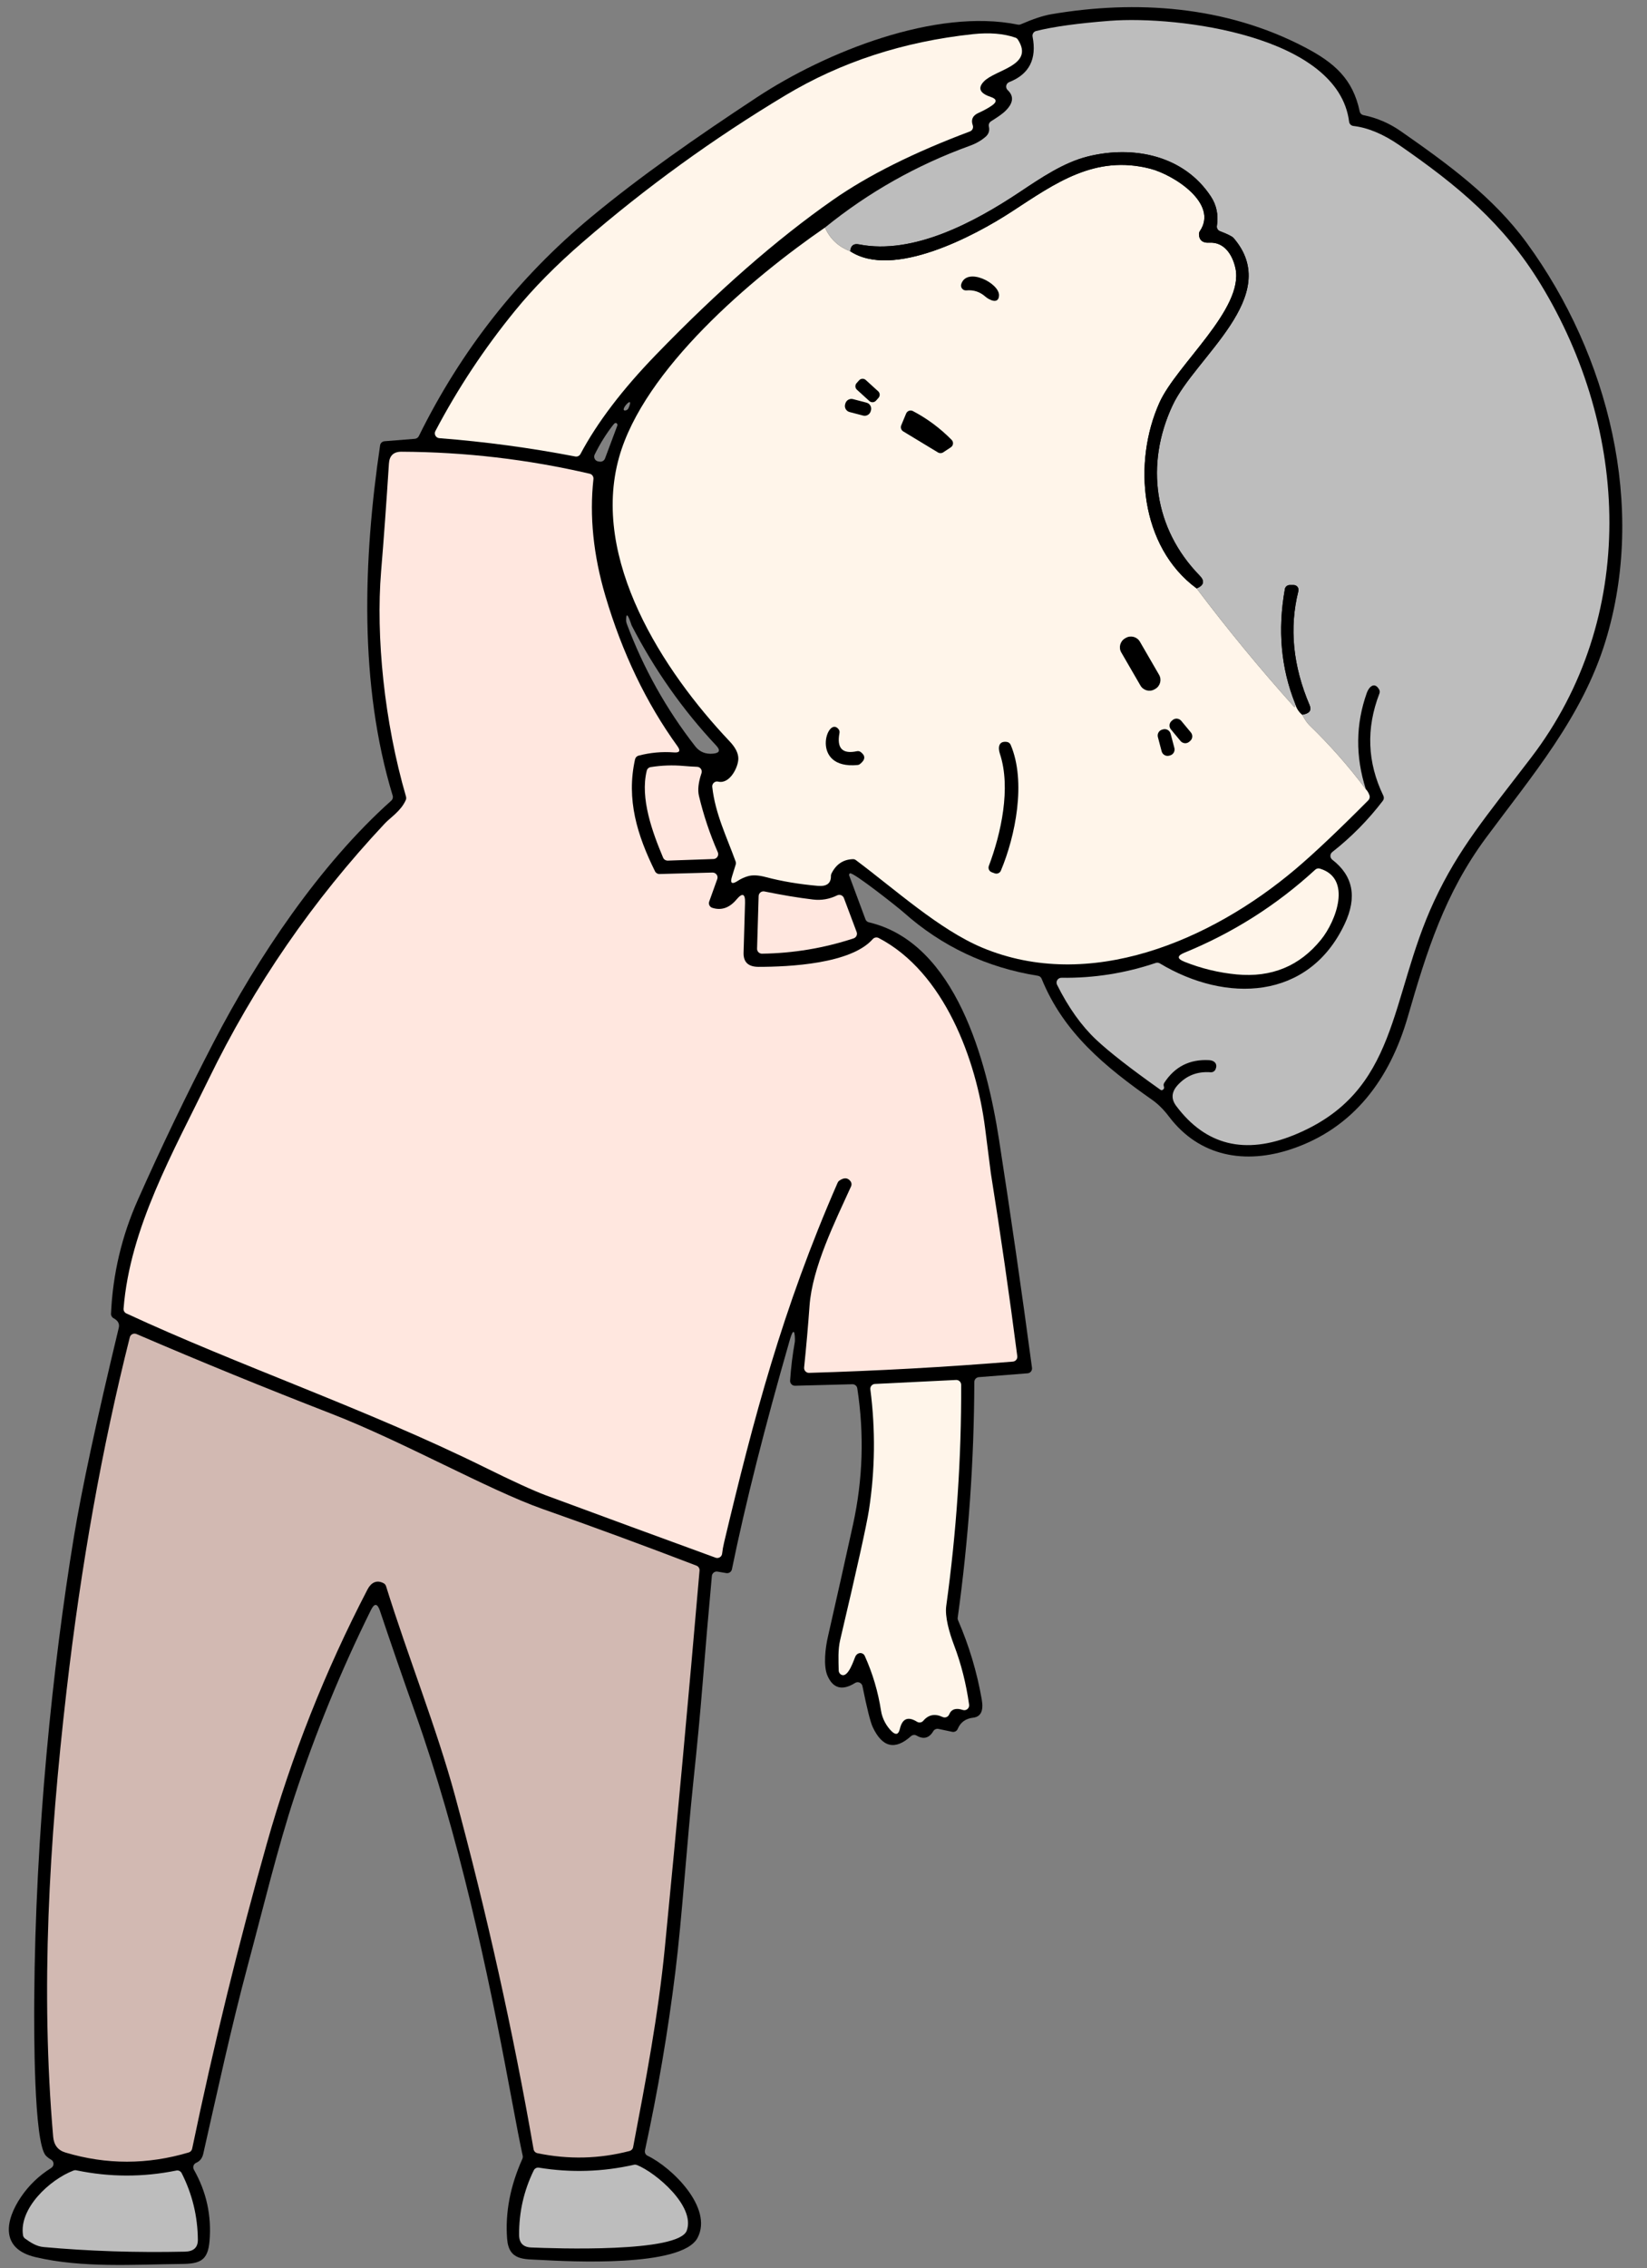 <?xml version="1.0" encoding="UTF-8"?>
<!DOCTYPE svg PUBLIC '-//W3C//DTD SVG 1.0//EN'
          'http://www.w3.org/TR/2001/REC-SVG-20010904/DTD/svg10.dtd'>
<svg height="466.9" preserveAspectRatio="xMidYMid meet" version="1.0" viewBox="103.9 26.1 339.2 466.9" width="339.2" xmlns="http://www.w3.org/2000/svg" xmlns:xlink="http://www.w3.org/1999/xlink" zoomAndPan="magnify"
><rect x="103.9" y="26.1" width="339.2" height="466.9" fill="#808080" stroke="none"/><g id="change1_1"
  ><path d="M114.45,472.38c.65-.41,.62-1.37-.06-1.73-.38-.21-.73-.48-1.05-.81-2.51-2.69-2.43-26.41-2.39-32.15,.23-34.3,3.79-68.61,8.17-95.25,1.58-9.62,4.66-23.96,9.24-43.01,.2-.83-.16-1.48-1.07-1.97-.34-.18-.55-.55-.53-.93,.37-8.17,2.21-15.97,5.52-23.41,4.89-11.01,10.11-21.86,15.66-32.55,9-17.36,21.88-36.58,36.54-49.65,.29-.26,.41-.67,.29-1.04-6.94-22.83-6.08-48.51-2.59-72.1,.06-.46,.44-.81,.91-.85l6.25-.5c.35-.03,.66-.24,.82-.56,8.71-17.66,20.54-32.69,35.49-45.09,10.15-8.42,21.72-16.47,34.14-24.65,14.21-9.36,36.87-18.41,53.75-14.96,.2,.04,.41,.01,.6-.07,2.53-1.1,4.62-1.79,6.27-2.07,17.36-2.96,35.85-1.77,52.22,6.8,6.17,3.22,9.9,6.58,11.3,13.2,.08,.39,.38,.69,.77,.77,2.79,.57,5.37,1.68,7.74,3.34,9.55,6.66,18.99,13.49,25.93,23.01,16.83,23.08,24.69,54.28,16.17,81.98-4.82,15.66-15.14,27.66-24.58,40.41-8.52,11.52-12.22,23.36-16.13,36.89-3.68,12.73-11.08,22.85-23.86,27.18-9.64,3.26-19.04,1.59-25.28-6.61-1.11-1.47-2.26-2.61-3.43-3.44-9.77-6.86-18.3-13.84-22.83-24.97-.13-.33-.42-.56-.76-.62-10.56-1.69-19.79-6.04-27.68-13.06-1.25-1.11-10.35-8.29-11.02-8.03-.17,.07-.25,.25-.19,.42l3.36,9.04c.11,.31,.38,.55,.71,.62,17.97,4.25,24.31,28.76,26.78,44.62,2.44,15.69,4.71,31.39,6.81,47.09,.08,.57-.34,1.09-.91,1.13l-10.04,.79c-.52,.04-.92,.47-.93,.99-.05,16.25-1.19,32.43-3.42,48.52-.03,.18,0,.36,.07,.53,2.28,5.27,3.91,10.71,4.88,16.31,.41,2.32-.18,3.57-1.77,3.75-1.55,.18-2.61,.95-3.18,2.31-.18,.45-.66,.7-1.13,.6l-2.84-.6c-.41-.08-.84,.1-1.06,.47-.85,1.43-2,1.74-3.43,.91-.37-.22-.85-.17-1.17,.12-3.29,2.95-5.91,2.32-7.88-1.89-.47-1.01-1.18-3.82-2.11-8.42-.14-.68-.92-1.02-1.51-.65-2.63,1.64-4.53,1.15-5.68-1.46-.9-2.05-.45-5.73,.06-7.97,1.76-7.72,3.49-15.45,5.19-23.18,2.03-9.25,2.33-18.59,.88-28.03-.07-.5-.51-.86-1.02-.85l-11.79,.31c-.59,.02-1.07-.48-1.03-1.07,.18-2.69,.51-5.35,.98-7.99,.04-.19,.08-4.22-1.04-.37-5.17,17.95-9.15,33.69-11.92,47.21-.11,.53-.61,.87-1.14,.79l-1.83-.31c-.57-.1-1.11,.32-1.16,.9-.69,7.49-1.32,14.89-1.91,22.2-.47,5.88-1.1,12.52-1.88,19.91-1.38,13.12-2.36,28.26-3.73,39.39-1.52,12.31-3.61,24.56-6.26,36.74-.1,.45,.12,.91,.54,1.11,4.95,2.36,13.56,10.7,10.29,16.9-3.25,6.14-26.61,4.85-32.26,4.55-3.43-.19-6.62,.2-6.96-4.37-.41-5.38,.64-10.87,3.15-16.46,.08-.2,.11-.42,.06-.63-.44-1.95-1.33-6.51-2.66-13.68-4.64-24.9-10.55-52.33-19.44-77.37-2.52-7.1-4.96-14.15-7.31-21.15-.52-1.53-1.14-1.57-1.85-.12-6.15,12.42-11.39,25.2-15.72,38.34-3.43,10.39-6.49,23.06-9.6,34.65-3.47,12.96-6.26,25.93-9.21,38.94-.21,.91-.69,1.52-1.46,1.85-.54,.23-.76,.89-.47,1.41,2.59,4.57,3.67,9.48,3.22,14.73-.34,3.97-1.93,4.65-5.77,4.69-9.86,.1-20.45,.86-30.1-1.42-7.32-1.73-6.18-7.64-2.95-12.39,1.63-2.4,3.7-4.39,6.22-5.96ZM233.34,110.12c1.37-3.08-2,.56-.68,.48,.29-.02,.56-.2,.68-.48Zm-6.22,10.97l.29,.04c.47,.07,.92-.2,1.09-.64l2.54-6.78c.05-.14,.02-.29-.07-.4-.2-.25-.46-.17-.77,.23-1.45,1.85-2.72,3.89-3.82,6.12-.3,.61,.07,1.33,.74,1.43Zm24.27,58.47c-6.88-7.33-12.68-15.57-17.41-24.73-.09-.19-1.16-3.8-1.13-.99,0,.21,.05,.43,.13,.65,3.41,9.14,8.11,17.56,14.11,25.25,.9,1.15,2.13,1.65,3.68,1.5,1.34-.13,1.55-.69,.62-1.68Z"
  /></g
  ><g fill="#ffe7df" id="change2_1"
  ><path d="M260.09,225.13c6.42,0,19.07-.62,23.55-5.71,.31-.35,.81-.44,1.22-.23,13.5,7.01,20.13,25.09,21.92,39.13,.78,6.11,1.17,9.2,1.18,9.25,2,12.53,3.82,25.1,5.45,37.69,.08,.57-.34,1.09-.91,1.13-13.97,1.14-27.96,1.91-41.97,2.32-.6,.02-1.08-.51-1.02-1.11,.45-4.37,.82-8.59,1.11-12.64,.56-7.98,5.27-17.4,8.57-24.67,.14-.33,.1-.71-.11-1-.56-.78-1.33-.83-2.31-.16-.15,.1-.27,.25-.35,.42-11.43,26.13-17.33,48.65-23.37,73.98-.21,.87-.35,1.67-.43,2.4-.07,.64-.73,1.05-1.34,.83-11.66-4.25-23.3-8.53-34.93-12.83-2.51-.93-6.76-2.87-12.75-5.83-24.08-11.89-50.62-20.92-73.67-31.62-.38-.17-.61-.56-.58-.98,1.3-16.68,10.29-32.36,17.49-47.18,9.41-19.36,21.51-36.92,36.29-52.68,1.22-1.3,3.33-2.56,4.35-4.86,.09-.21,.1-.46,.04-.69-4.47-15.34-6.24-32.92-5.13-46.4,.55-6.57,1.08-13.96,1.61-22.16,.1-1.63,.96-2.45,2.59-2.44,13.11,.06,26.03,1.57,38.76,4.53,.49,.11,.82,.58,.77,1.09-.84,7.64-.02,15.65,2.45,24.03,3.48,11.77,8.43,22.09,14.86,30.98,.67,.93,.44,1.36-.71,1.27-2.46-.19-4.89,.03-7.3,.66-.36,.09-.64,.38-.73,.75-1.85,8.27,.45,15.66,4.11,23.06,.17,.35,.53,.57,.92,.56l10.93-.3c.7,0,1.21,.68,.97,1.34l-1.66,4.63c-.19,.54,.1,1.12,.64,1.29,1.86,.59,3.52,.02,4.97-1.7,1.23-1.46,1.82-1.24,1.77,.67l-.3,10.25c-.06,1.95,.96,2.92,3.05,2.93Z"
    /><path d="M244.67,183.77c.91,.08,1.84,.14,2.8,.18,.67,.03,1.12,.69,.9,1.32-.64,1.89-.81,3.44-.52,4.67,.95,3.99,2.25,7.86,3.88,11.59,.28,.65-.18,1.38-.88,1.4l-9.43,.33c-.42,0-.8-.23-.96-.62-2.16-5.13-4.78-12.21-3.36-17.89,.09-.39,.41-.68,.81-.74,2.26-.36,4.51-.44,6.76-.24Z"
    /><path d="M261.34,209.61c3.57,.73,6.9,1.29,10,1.66,1.73,.21,3.39-.08,4.98-.86,.53-.26,1.17,0,1.38,.55l2.63,7.01c.2,.53-.09,1.12-.63,1.3-6.12,2.01-12.41,3.06-18.86,3.15-.57,.01-1.04-.46-1.02-1.03l.32-10.83c.02-.62,.59-1.08,1.2-.95Z"
  /></g
  ><g fill="#bdbdbd" id="change3_1"
  ><path d="M385.19,188.56c-3.53-4.71-7.39-9.09-11.58-13.14-.5-.48-1-1.21-1.51-2.19,1.47-.23,1.98-.89,1.51-1.98-3.44-8.07-4.21-15.9-2.31-23.48,.16-.63-.33-1.25-.98-1.24h-.82c-.49,.01-.9,.36-.98,.83-1.51,8.44-.8,16.3,2.12,23.58,.05,.66-.06,.84-.33,.54-6.99-7.8-13.65-15.88-19.96-24.25,1.51-.63,1.72-1.52,.61-2.65-9.41-9.64-11.24-22.89-5.58-35.01,4.66-9.99,22.88-22.53,12.57-34.48-.29-.33-1.22-.8-2.8-1.4-.44-.17-.71-.62-.63-1.09,.35-2.25-.07-4.28-1.26-6.08-5.57-8.44-15.93-10.53-25.29-8.22-4.97,1.23-9.59,4.36-14.12,7.38-9.13,6.07-21.81,12.95-33.04,10.73-1.16-.23-1.69,.29-1.81,1.41-2.45-.94-4.18-2.57-5.19-4.88,8.97-7.27,18.92-12.88,29.83-16.83,1.27-.46,2.36-1.08,3.26-1.87,.63-.56,.85-1.26,.66-2.09-.1-.42,.08-.85,.44-1.08,1.35-.84,2.27-1.49,2.78-1.96,1.81-1.67,2.03-3.16,.66-4.45-.54-.5-.37-1.39,.31-1.66,4.11-1.61,5.71-4.73,4.81-9.36-.1-.52,.22-1.03,.74-1.16,3.55-.89,8.63-1.59,15.23-2.1,13.95-1.06,47,3.05,49.22,20.78,.06,.46,.42,.82,.88,.87,2.99,.35,6.14,1.66,9.45,3.94,12.08,8.35,21.49,16.15,29.06,28.53,18.43,30.16,20.12,68.77-1.92,97.58-9.26,12.12-14.9,18.67-19.96,29.53-9.35,20.07-7.09,39.26-28.83,48.13-10.12,4.13-18.22,2.14-24.3-5.99-1.07-1.43-.97-2.85,.29-4.25,1.8-1.99,4.07-2.88,6.82-2.67,.42,.03,.81-.2,.98-.57,.51-1.08-.14-1.85-1.27-1.92-4.02-.23-7.11,1.33-9.28,4.68-.13,.2-.16,.46-.08,.69,.12,.35,.03,.6-.26,.76-.13,.07-.3,.06-.43-.03-6.17-4.37-10.58-7.81-13.24-10.31-3.05-2.87-5.73-6.64-8.06-11.31-.33-.67,.16-1.45,.91-1.44,6.65,.09,13.12-.93,19.43-3.06,.28-.09,.58-.05,.83,.1,13.6,8.18,30.66,7.65,38.08-8.15,2.58-5.49,1.73-9.88-2.56-13.19-.52-.4-.52-1.18-.01-1.58,3.91-3.07,7.39-6.59,10.42-10.56,.23-.29,.27-.7,.1-1.04-3.31-6.85-3.58-13.86-.81-21.03,.11-.28,.09-.6-.07-.86-.96-1.65-2.1-.48-2.52,.71-2.3,6.45-2.37,13.07-.21,19.84Z"
    /><path d="M213.28,488.75c-1.64-.07-2.46-.93-2.47-2.58-.03-4.68,.97-9.11,3.02-13.3,.2-.4,.63-.62,1.06-.55,6.57,1.07,13.1,.87,19.59-.6,.2-.04,.4-.02,.59,.05,3.9,1.56,12.09,8.48,10.27,13.5-1.66,4.6-27.29,3.68-32.06,3.48Z"
    /><path d="M109.04,486.9c-.21-.16-.36-.4-.4-.66-.86-5.5,5.44-11.43,10.4-13.33,.18-.07,.37-.09,.56-.05,6.87,1.43,13.75,1.45,20.62,.05,.44-.09,.88,.13,1.09,.53,2.19,4.31,3.3,8.89,3.34,13.74,0,1.58-.88,2.39-2.67,2.43-10.08,.22-19.79-.1-29.12-.95-1.47-.14-2.66-.92-3.82-1.76Z"
  /></g
  ><g id="change4_1"
  ><path d="M182.92,352.02c-1.45-.78-2.6-.13-3.33,1.27-8.71,16.75-15.63,34.21-20.76,52.4-5.84,20.68-10.96,41.6-15.36,62.75-.08,.36-.35,.65-.7,.75-8.49,2.53-16.95,2.54-25.38,.02-1.55-.46-2.39-1.54-2.54-3.25-2.61-30.14-.86-60.51,2.75-91.77,2.98-25.86,7.32-50.13,13.03-72.8,.15-.6,.8-.92,1.37-.68,13.23,5.69,26.57,11.14,40,16.35,14.89,5.77,32.56,15.76,43.62,19.66,10.37,3.65,20.94,7.54,31.71,11.67,.42,.16,.68,.58,.64,1.02-2.26,26.15-4.64,52.01-7.14,77.57-1.37,14.04-3.93,27.41-6.54,41.13-.07,.38-.36,.68-.73,.78-6.26,1.63-12.59,1.78-18.98,.45-.4-.08-.72-.41-.79-.81-4.23-24.29-9.62-48.53-16.17-72.73-3.81-14.03-9.71-28.69-14.22-43.2-.08-.25-.26-.46-.48-.58Z" fill="#d2b9b2"
  /></g
  ><g fill="#fff5ea" id="change5_1"
  ><path d="M194.38,116.3c-.72-.06-1.15-.83-.81-1.47,4.6-8.74,10.05-16.98,16.36-24.71,3.83-4.71,8.5-9.44,14.01-14.2,13-11.25,26.89-21.3,41.67-30.17,11.46-6.89,24.35-11.09,38.68-12.62,3.41-.36,6.32-.12,8.74,.72,.21,.08,.39,.22,.51,.41,3.44,5.34-4.63,6.14-7.01,8.61-1.31,1.37-.85,2.43,1.4,3.18,1.26,.42,1.35,1.01,.26,1.77-.77,.53-1.69,1.04-2.78,1.53-1.19,.53-1.58,1.38-1.17,2.54,.18,.52-.08,1.08-.59,1.27-11.57,4.34-20.98,9.04-28.23,14.11-11.52,8.05-23.65,18.66-36.4,31.83-6.94,7.16-12.13,13.98-15.57,20.45-.2,.39-.64,.6-1.07,.52-9.25-1.78-18.59-3.04-28-3.77Z"
    /><path d="M350.35,147.23c6.31,8.37,12.97,16.45,19.96,24.25,.27,.3,.38,.12,.33-.54,.27,.95,.75,1.71,1.46,2.29,.51,.98,1.01,1.71,1.51,2.19,4.19,4.05,8.05,8.43,11.58,13.14,.32,.33,.57,.74,.75,1.25,.13,.36,.03,.77-.24,1.04-6.21,6.24-11.21,10.97-15.01,14.18-17.49,14.77-42.47,25.38-64.52,16.14-8.81-3.7-17.89-11.95-26-18.01-.18-.14-.4-.21-.63-.2-1.99,.07-3.46,1.06-4.41,2.99-.07,.15-.1,.3-.1,.46,.03,1.52-.86,2.2-2.67,2.05-3.88-.34-7.45-.94-10.71-1.8-1.53-.41-2.75-.47-3.68-.2-.75,.21-1.45,.53-2.11,.96-1.24,.81-1.64,.51-1.2-.9l.76-2.45c.06-.21,.06-.43-.02-.64-1.87-5.15-4.2-9.82-4.81-15.35-.07-.69,.56-1.25,1.23-1.08,2.37,.56,4.14-2.97,4.14-4.74,0-1.11-.59-2.29-1.8-3.56-13.72-14.49-28.65-37.49-22.76-58.46,5.08-18.11,27.33-36.92,42.41-47.3,1.01,2.31,2.74,3.94,5.19,4.88,8.76,5.75,25.47-3.06,33.32-8.19,8.96-5.85,17.09-11.71,28.44-8.81,4.79,1.22,14.17,7.14,10.24,12.88-.11,.17-.17,.37-.17,.57,0,1.3,.82,1.88,2.1,1.79,3.11-.2,4.81,2.5,5.41,5.25,1.82,8.37-12.13,19.84-15.65,27.67-5.51,12.24-4.04,29.66,7.66,38.25Z"
    /><path d="M375.96,219.54c-4.41,5.44-10.19,7.82-17.36,7.15-3.7-.35-7.29-1.22-10.77-2.61-1.53-.61-1.54-1.23-.01-1.86,10.01-4.09,18.99-9.78,26.95-17.09,.26-.24,.63-.33,.97-.22,6.64,2,3.35,10.77,.22,14.63Z"
    /><path d="M280.94,366.4c-.34,.05-.61,.25-.82,.58-.29,.49-1.51,4.77-3.02,3.83-.29-.18-.46-.49-.47-.83-.04-2.11-.18-4.24,.31-6.32,3.46-14.67,5.43-23.57,5.92-26.72,1.27-8.26,1.36-16.53,.29-24.82-.08-.58,.36-1.1,.94-1.13l16.71-.82c.57-.03,1.04,.42,1.05,.99,.06,15.09-.96,30.26-3.07,45.52-.31,2.24,.63,5.51,1.63,8.15,1.44,3.79,2.47,7.85,3.08,12.19,.1,.73-.61,1.32-1.31,1.08-1.41-.47-2.35-.16-2.8,.93-.22,.52-.83,.76-1.35,.52-1.59-.74-2.91-.48-3.98,.78-.32,.38-.87,.46-1.29,.2-1.86-1.16-3.04-.66-3.54,1.49-.27,1.14-.82,1.3-1.67,.49-1.07-1.03-1.96-2.63-2.2-4.23-.61-3.93-1.72-7.69-3.35-11.3-.18-.41-.62-.65-1.06-.58Z"
  /></g
  ><g
  ><g id="change1_2"
    ><path d="M301.87,84.58c1.16-3.59,7.87-.19,7.78,2.33-.07,1.9-1.99,.98-2.85,.22-1.11-.97-2.41-1.39-3.88-1.25-.72,.07-1.27-.62-1.05-1.3Z"
    /></g
    ><g id="change1_3"
    ><path d="M284.3,108.59c-.36,.39-.97,.42-1.36,.06l-2.56-2.33c-.39-.35-.42-.96-.06-1.36l.52-.58c.36-.39,.97-.42,1.36-.06l2.56,2.33c.39,.35,.42,.96,.06,1.36l-.52,.58Z"
    /></g
    ><g id="change1_4"
    ><path d="M283.23,110.73c-.18,.68-.88,1.1-1.57,.92l-2.79-.73c-.69-.18-1.1-.88-.92-1.57l.05-.17c.18-.68,.88-1.1,1.57-.92l2.79,.73c.69,.18,1.1,.88,.92,1.57l-.05,.17Z"
    /></g
    ><g id="change1_5"
    ><path d="M290.52,111.22c.23-.54,.87-.77,1.39-.5,2.97,1.56,5.63,3.54,7.98,5.93,.44,.45,.36,1.19-.17,1.53l-1.57,1.04c-.32,.21-.74,.22-1.07,.02l-7.17-4.34c-.42-.26-.6-.79-.4-1.25l1.01-2.43Z"
    /></g
    ><g id="change1_6"
    ><path d="M342.61,165.01c.59,1.01,.24,2.31-.77,2.9l-.16,.09c-1.01,.59-2.31,.24-2.9-.77l-3.95-6.82c-.59-1.01-.24-2.31,.77-2.9l.16-.09c1.01-.59,2.31-.24,2.9,.77l3.95,6.82Z"
    /></g
    ><g id="change1_7"
    ><path d="M349.16,176.88c.44,.53,.37,1.32-.16,1.76l-.2,.17c-.53,.44-1.31,.36-1.76-.16l-1.99-2.4c-.44-.53-.37-1.32,.16-1.76l.2-.17c.53-.44,1.31-.36,1.76,.16l1.99,2.4Z"
    /></g
    ><g id="change1_8"
    ><path d="M280.51,183.58c-9.85,.95-6.28-10.25-3.93-7.4,.19,.23,.27,.53,.21,.82-.59,3.13,.6,4.38,3.59,3.74,.29-.06,.58,0,.81,.19,.99,.75,.94,1.57-.16,2.44-.15,.12-.33,.2-.52,.21Z"
    /></g
    ><g id="change1_9"
    ><path d="M345.76,180.06c.18,.68-.22,1.38-.9,1.55l-.17,.05c-.68,.18-1.37-.22-1.55-.9l-.77-2.92c-.18-.68,.22-1.38,.9-1.55l.17-.05c.68-.18,1.37,.22,1.55,.9l.77,2.92Z"
    /></g
    ><g id="change1_10"
    ><path d="M307.55,204.36c2.53-6.69,4.59-16.09,2.29-23.06-.44-1.32-.29-2.72,1.44-2.47,.34,.05,.63,.28,.77,.6,3.24,7.61,.96,18.82-2.02,25.9-.21,.49-.77,.73-1.27,.55l-.62-.23c-.52-.19-.78-.77-.59-1.29Z"
    /></g
    ><g id="change1_11"
    ><path d="M350.35,147.23c-11.7-8.59-13.17-26.01-7.66-38.25,3.52-7.83,17.47-19.3,15.65-27.67-.6-2.75-2.3-5.45-5.41-5.25-1.28,.09-2.09-.49-2.1-1.79,0-.2,.06-.4,.17-.57,3.93-5.74-5.45-11.66-10.24-12.88-11.35-2.9-19.48,2.96-28.44,8.81-7.85,5.13-24.56,13.94-33.32,8.19,.12-1.12,.65-1.64,1.81-1.41,11.23,2.22,23.91-4.66,33.04-10.73,4.53-3.02,9.15-6.15,14.12-7.38,9.36-2.31,19.72-.22,25.29,8.22,1.19,1.8,1.61,3.83,1.26,6.08-.08,.47,.19,.92,.63,1.09,1.58,.6,2.51,1.07,2.8,1.4,10.31,11.95-7.91,24.49-12.57,34.48-5.66,12.12-3.83,25.37,5.58,35.01,1.11,1.13,.9,2.02-.61,2.65Z"
      /><path d="M372.1,173.23c-.71-.58-1.19-1.34-1.46-2.29-2.92-7.28-3.63-15.14-2.12-23.58,.08-.47,.49-.82,.98-.83h.82c.65,0,1.14,.61,.98,1.24-1.9,7.58-1.13,15.41,2.31,23.48,.47,1.09-.04,1.75-1.51,1.98Z"
    /></g
  ></g
></svg
>
